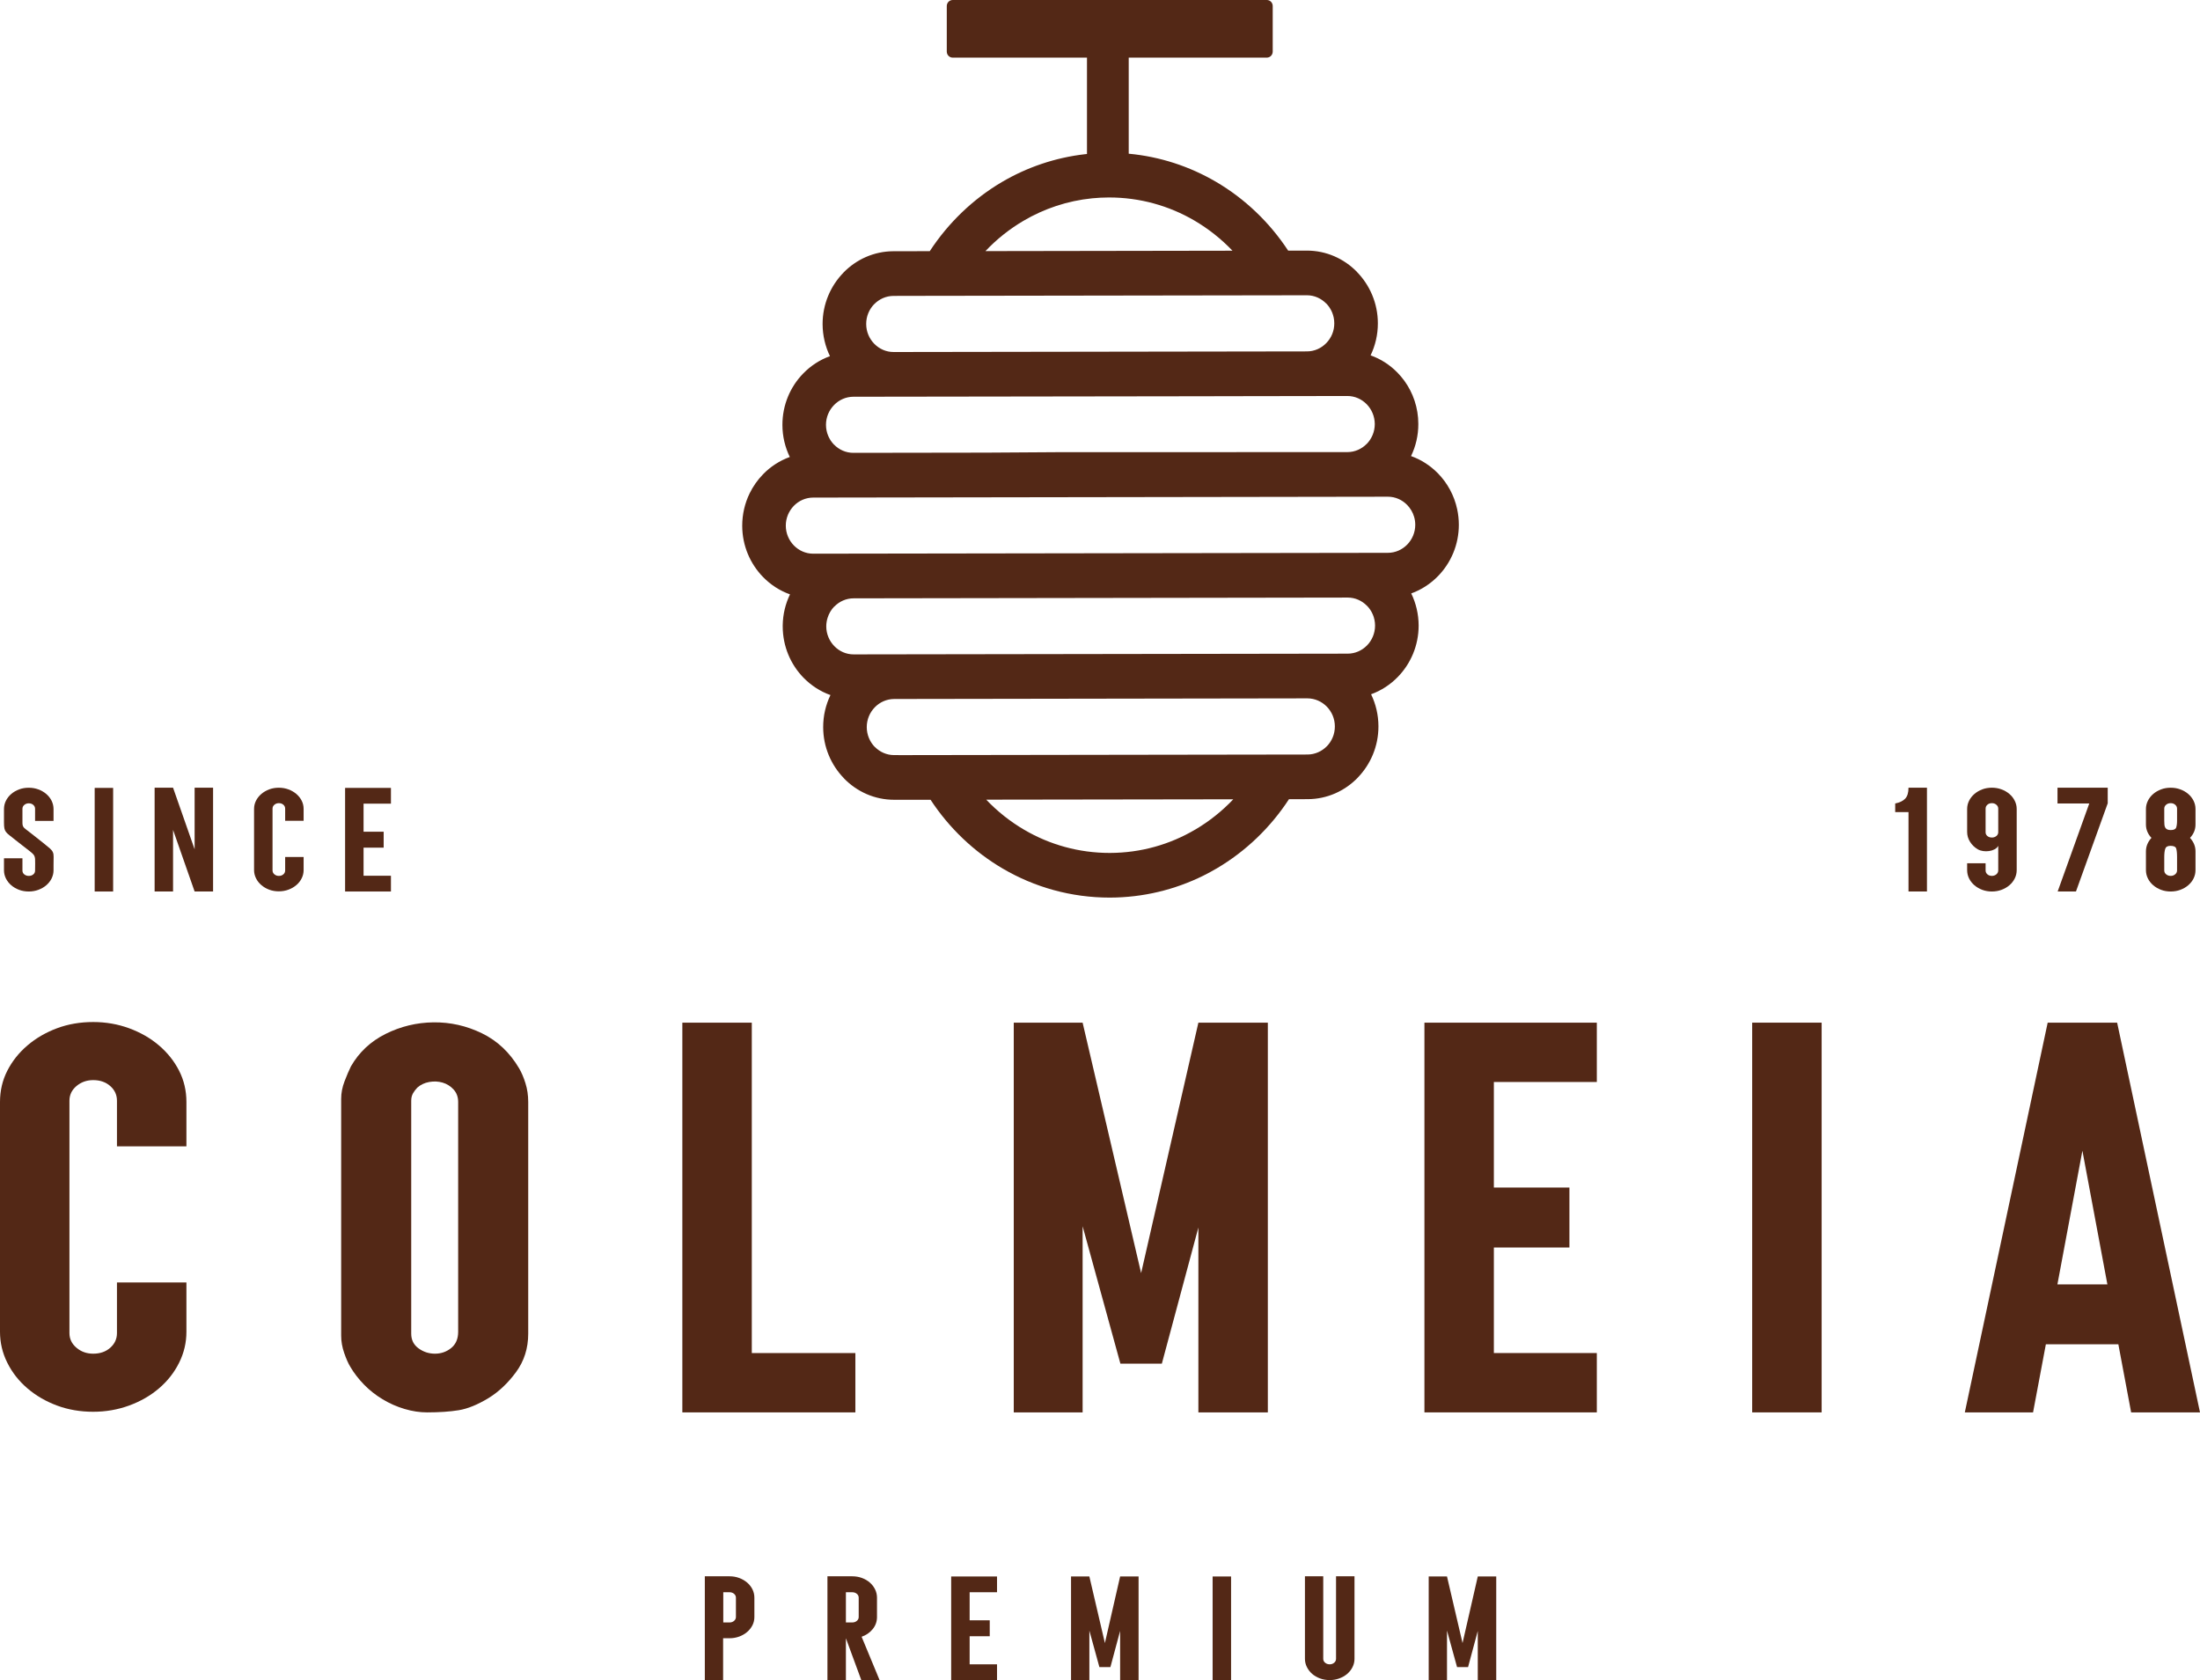 <svg width="110" height="84" viewBox="0 0 110 84" fill="none" xmlns="http://www.w3.org/2000/svg">
<path d="M7.95 52.27C7.524 51.906 7.026 51.62 6.458 51.411C5.889 51.203 5.29 51.099 4.66 51.099C4.01 51.099 3.406 51.203 2.848 51.411C2.289 51.62 1.797 51.906 1.371 52.27C0.944 52.635 0.609 53.056 0.365 53.535C0.121 54.014 0 54.534 0 55.096V66.588C0 67.13 0.121 67.645 0.365 68.133C0.609 68.623 0.944 69.05 1.371 69.414C1.797 69.779 2.289 70.065 2.848 70.273C3.406 70.481 4.01 70.585 4.66 70.585C5.29 70.585 5.889 70.481 6.458 70.273C7.026 70.065 7.524 69.779 7.95 69.414C8.377 69.05 8.712 68.623 8.956 68.133C9.199 67.645 9.321 67.13 9.321 66.588V64.121H5.848V66.65C5.848 66.942 5.737 67.186 5.513 67.384C5.29 67.582 5.006 67.681 4.66 67.681C4.335 67.681 4.056 67.582 3.823 67.384C3.589 67.186 3.472 66.942 3.472 66.65V55.033C3.472 54.742 3.589 54.498 3.823 54.3C4.056 54.103 4.335 54.003 4.66 54.003C5.006 54.003 5.29 54.103 5.513 54.3C5.737 54.498 5.848 54.742 5.848 55.033V57.314H9.321V55.096C9.321 54.534 9.199 54.014 8.956 53.535C8.712 53.056 8.377 52.635 7.95 52.27Z" fill="#532816"/>
<path d="M25.953 53.41C25.486 52.619 24.867 52.036 24.095 51.661C23.323 51.286 22.516 51.105 21.674 51.115C20.831 51.125 20.033 51.318 19.282 51.692C18.53 52.067 17.952 52.609 17.546 53.317C17.444 53.524 17.338 53.774 17.226 54.066C17.114 54.358 17.058 54.648 17.058 54.94V66.775C17.058 67.067 17.109 67.359 17.211 67.65C17.312 67.941 17.413 68.17 17.516 68.337C17.698 68.648 17.927 68.945 18.201 69.227C18.475 69.508 18.784 69.752 19.13 69.96C19.475 70.169 19.841 70.33 20.226 70.444C20.613 70.559 20.988 70.616 21.354 70.616C21.963 70.616 22.491 70.58 22.938 70.507C23.385 70.434 23.882 70.231 24.431 69.898C24.938 69.586 25.395 69.154 25.802 68.602C26.207 68.05 26.411 67.41 26.411 66.682V55.096C26.411 54.764 26.365 54.451 26.273 54.159C26.183 53.868 26.076 53.618 25.953 53.41ZM22.908 66.588C22.908 66.942 22.79 67.212 22.557 67.4C22.323 67.587 22.055 67.681 21.75 67.681C21.445 67.681 21.171 67.593 20.928 67.415C20.684 67.239 20.561 66.994 20.561 66.682V55.033C20.561 54.889 20.592 54.764 20.653 54.659C20.714 54.555 20.785 54.461 20.866 54.378C21.029 54.233 21.227 54.139 21.46 54.097C21.694 54.055 21.918 54.066 22.131 54.128C22.344 54.191 22.527 54.305 22.679 54.472C22.831 54.639 22.908 54.847 22.908 55.096V66.588Z" fill="#532816"/>
<path d="M42.769 67.65H37.59V51.131H34.117V70.616H42.769V67.65Z" fill="#532816"/>
<path d="M57.056 63.652L54.131 51.131H50.688V70.616H54.131V61.31L56.02 68.18H58.092L59.919 61.373V70.616H63.392V51.131H59.919L57.056 63.652Z" fill="#532816"/>
<path d="M71.221 70.616H79.841V67.649H74.693V62.372H78.471V59.374H74.693V54.097H79.841V51.131H71.221V70.616Z" fill="#532816"/>
<path d="M91.082 51.13H87.609V70.616H91.082V51.13Z" fill="#532816"/>
<path d="M105.857 51.13H102.384L98.241 70.616H101.653L102.293 67.212H105.918L106.557 70.616H110L105.857 51.13ZM102.871 64.215L104.12 57.532L105.369 64.215H102.871Z" fill="#532816"/>
<path d="M71.904 28.801C72.545 28.143 72.943 27.234 72.942 26.233C72.941 25.966 72.912 25.71 72.859 25.461C72.711 24.768 72.37 24.149 71.896 23.665C71.521 23.283 71.063 22.982 70.552 22.803C70.787 22.317 70.918 21.773 70.916 21.196C70.916 20.387 70.654 19.638 70.215 19.034C70.11 18.891 69.996 18.756 69.873 18.63C69.498 18.245 69.041 17.948 68.53 17.767C68.763 17.282 68.894 16.736 68.893 16.161C68.891 15.162 68.491 14.255 67.848 13.597L67.848 13.593C67.204 12.935 66.318 12.528 65.341 12.53L64.409 12.532C63.478 11.115 62.239 9.931 60.793 9.086C59.485 8.322 58.008 7.831 56.436 7.685V2.881H63.342C63.505 2.881 63.636 2.745 63.636 2.579V0.302C63.636 0.135 63.505 0 63.342 0H47.634C47.47 0 47.339 0.135 47.339 0.302V2.579C47.339 2.745 47.47 2.881 47.634 2.881H54.349V7.699C54.315 7.703 54.281 7.706 54.247 7.71C52.749 7.882 51.343 8.367 50.093 9.102C48.65 9.953 47.415 11.14 46.488 12.558L44.672 12.561C43.696 12.563 42.809 12.973 42.168 13.634L42.168 13.637C41.526 14.296 41.129 15.205 41.13 16.204C41.132 16.778 41.264 17.324 41.498 17.808C40.989 17.99 40.532 18.29 40.159 18.675C39.516 19.334 39.12 20.243 39.121 21.244C39.121 21.819 39.255 22.364 39.49 22.848C38.981 23.032 38.522 23.33 38.149 23.716C37.879 23.995 37.652 24.317 37.479 24.672C37.243 25.158 37.111 25.707 37.111 26.286C37.112 27.287 37.513 28.196 38.157 28.854C38.532 29.237 38.99 29.536 39.5 29.717C39.273 30.188 39.143 30.713 39.136 31.269L39.136 31.321C39.138 32.324 39.537 33.233 40.18 33.889C40.554 34.27 41.013 34.571 41.523 34.752C41.29 35.236 41.157 35.781 41.159 36.356C41.16 37.355 41.561 38.262 42.203 38.918L42.205 38.924C42.847 39.582 43.735 39.989 44.711 39.987L46.528 39.986C47.458 41.403 48.697 42.585 50.144 43.431C51.723 44.356 53.549 44.879 55.494 44.878C57.163 44.874 58.746 44.482 60.159 43.785C60.391 43.67 60.619 43.545 60.843 43.414C62.286 42.563 63.522 41.378 64.448 39.959L65.38 39.956C66.358 39.956 67.244 39.544 67.884 38.886L67.885 38.882C68.526 38.223 68.924 37.312 68.922 36.316C68.921 35.741 68.789 35.196 68.554 34.712C69.064 34.527 69.52 34.228 69.893 33.843C70.534 33.185 70.932 32.275 70.932 31.275C70.93 30.701 70.797 30.154 70.562 29.67C71.071 29.487 71.53 29.185 71.904 28.801ZM51.177 11.038C52.204 10.434 53.367 10.04 54.608 9.915C54.883 9.888 55.162 9.874 55.444 9.873C57 9.871 58.457 10.29 59.715 11.024C60.42 11.437 61.062 11.946 61.624 12.535L49.272 12.555C49.831 11.963 50.472 11.452 51.177 11.038ZM43.708 15.208L43.71 15.209C43.958 14.954 44.3 14.796 44.676 14.795L45.187 14.793L65.362 14.763C65.73 14.767 66.065 14.925 66.31 15.175L66.312 15.172C66.56 15.428 66.714 15.777 66.714 16.165C66.716 16.55 66.562 16.9 66.313 17.155C66.066 17.409 65.724 17.569 65.348 17.569L44.679 17.6C44.304 17.601 43.962 17.443 43.713 17.188C43.465 16.935 43.31 16.584 43.31 16.2C43.308 15.814 43.462 15.461 43.708 15.208ZM41.701 20.252C41.949 19.996 42.291 19.838 42.666 19.836L60.523 19.811V19.81L67.368 19.799C67.743 19.798 68.086 19.957 68.334 20.21C68.583 20.465 68.737 20.816 68.739 21.2C68.739 21.586 68.587 21.936 68.339 22.192L68.337 22.191C68.089 22.444 67.747 22.604 67.372 22.604L61.825 22.605V22.606H59.1V22.606L53.175 22.606L49.477 22.63L49.325 22.631L42.669 22.641C42.295 22.642 41.953 22.486 41.703 22.23L41.702 22.233C41.455 21.978 41.3 21.628 41.299 21.241C41.299 20.857 41.453 20.506 41.701 20.252ZM59.779 41.467L59.758 41.478C58.503 42.219 57.047 42.642 55.49 42.645C53.936 42.646 52.478 42.227 51.221 41.493C50.516 41.081 49.873 40.572 49.311 39.981L61.664 39.963C61.108 40.549 60.474 41.056 59.779 41.467ZM66.344 37.311L66.343 37.31C66.094 37.563 65.752 37.723 65.377 37.724L45.22 37.754L44.708 37.753C44.334 37.754 43.992 37.598 43.742 37.344L43.74 37.347C43.492 37.091 43.339 36.74 43.338 36.355C43.338 35.967 43.491 35.62 43.739 35.364C43.987 35.108 44.329 34.951 44.704 34.948L65.372 34.916C65.748 34.918 66.091 35.076 66.34 35.329C66.588 35.584 66.743 35.933 66.743 36.319C66.744 36.704 66.591 37.056 66.344 37.311ZM68.352 32.268C68.104 32.521 67.762 32.681 67.386 32.681L42.684 32.718C42.309 32.719 41.967 32.563 41.719 32.308C41.47 32.054 41.314 31.703 41.313 31.318C41.314 31.165 41.337 31.02 41.382 30.882C41.449 30.669 41.563 30.479 41.712 30.325L41.715 30.329C41.963 30.073 42.305 29.915 42.681 29.915L67.382 29.877C67.757 29.875 68.1 30.034 68.349 30.289L68.35 30.287C68.598 30.541 68.752 30.89 68.753 31.277C68.753 31.662 68.6 32.014 68.352 32.268ZM69.396 27.64L40.661 27.683C40.285 27.684 39.944 27.526 39.694 27.272C39.445 27.017 39.291 26.666 39.29 26.283C39.289 25.898 39.443 25.548 39.691 25.292C39.939 25.036 40.282 24.879 40.657 24.878L69.392 24.834C69.767 24.833 70.109 24.991 70.359 25.247C70.516 25.408 70.637 25.61 70.703 25.832C70.742 25.959 70.762 26.096 70.763 26.236C70.763 26.62 70.61 26.971 70.362 27.226C70.113 27.481 69.772 27.639 69.396 27.64Z" fill="#532816"/>
<path d="M53.175 22.605V22.606C53.175 22.606 53.176 22.606 53.176 22.605H53.175Z" fill="#532816"/>
<path d="M60.715 19.813C60.716 19.812 60.717 19.811 60.717 19.81L60.523 19.81L60.523 19.813H60.715Z" fill="#532816"/>
<path d="M95.258 39.932C95.148 40.048 94.982 40.128 94.76 40.172V40.604H95.425V44.573H96.348V39.383H95.425C95.425 39.633 95.37 39.815 95.258 39.932Z" fill="#532816"/>
<path d="M98.721 44.261C98.835 44.358 98.965 44.434 99.114 44.49C99.262 44.545 99.422 44.573 99.596 44.573C99.763 44.573 99.923 44.545 100.073 44.49C100.224 44.434 100.357 44.358 100.47 44.261C100.584 44.164 100.673 44.051 100.737 43.921C100.802 43.791 100.835 43.651 100.835 43.502V40.446C100.835 40.303 100.802 40.166 100.737 40.036C100.673 39.905 100.584 39.792 100.47 39.696C100.357 39.598 100.224 39.522 100.073 39.466C99.923 39.411 99.763 39.383 99.596 39.383C99.422 39.383 99.262 39.411 99.114 39.466C98.965 39.522 98.835 39.598 98.721 39.696C98.608 39.792 98.519 39.905 98.454 40.036C98.389 40.166 98.357 40.303 98.357 40.446V41.592C98.357 41.769 98.405 41.935 98.502 42.09C98.6 42.245 98.729 42.37 98.891 42.464C98.967 42.508 99.054 42.537 99.154 42.551C99.254 42.565 99.354 42.565 99.454 42.551C99.554 42.537 99.645 42.508 99.729 42.464C99.813 42.42 99.874 42.361 99.912 42.29V43.518C99.912 43.596 99.88 43.66 99.818 43.714C99.756 43.766 99.681 43.792 99.596 43.792C99.504 43.792 99.429 43.766 99.369 43.714C99.309 43.66 99.28 43.596 99.28 43.518V43.161H98.357V43.502C98.357 43.651 98.389 43.791 98.454 43.921C98.519 44.051 98.608 44.164 98.721 44.261ZM99.818 41.8C99.756 41.849 99.681 41.875 99.596 41.875C99.504 41.875 99.429 41.849 99.369 41.8C99.309 41.75 99.28 41.686 99.28 41.608V40.43C99.28 40.352 99.309 40.288 99.369 40.235C99.429 40.182 99.504 40.156 99.596 40.156C99.681 40.156 99.756 40.182 99.818 40.235C99.88 40.288 99.912 40.352 99.912 40.43V41.608C99.912 41.686 99.88 41.75 99.818 41.8Z" fill="#532816"/>
<path d="M102.883 44.573H103.798L105.386 40.164V39.383H102.875V40.173H104.463L102.883 44.573Z" fill="#532816"/>
<path d="M107.662 44.261C107.775 44.358 107.906 44.434 108.055 44.49C108.203 44.545 108.364 44.573 108.537 44.573C108.704 44.573 108.864 44.545 109.015 44.49C109.165 44.434 109.298 44.358 109.411 44.261C109.524 44.164 109.614 44.051 109.678 43.921C109.743 43.791 109.775 43.651 109.775 43.502V42.563C109.775 42.436 109.751 42.316 109.703 42.202C109.654 42.089 109.586 41.985 109.5 41.891C109.586 41.803 109.654 41.701 109.703 41.588C109.751 41.475 109.775 41.354 109.775 41.227V40.446C109.775 40.303 109.743 40.166 109.678 40.036C109.614 39.906 109.524 39.792 109.411 39.695C109.298 39.598 109.165 39.522 109.015 39.467C108.864 39.411 108.704 39.384 108.537 39.384C108.364 39.384 108.203 39.411 108.055 39.467C107.906 39.522 107.775 39.598 107.662 39.695C107.548 39.792 107.459 39.906 107.395 40.036C107.33 40.166 107.297 40.303 107.297 40.446V41.227C107.297 41.354 107.322 41.475 107.37 41.588C107.419 41.701 107.486 41.803 107.573 41.891C107.486 41.985 107.419 42.089 107.37 42.202C107.322 42.316 107.297 42.436 107.297 42.563V43.502C107.297 43.651 107.33 43.791 107.395 43.921C107.459 44.051 107.548 44.164 107.662 44.261ZM108.213 40.43C108.213 40.352 108.243 40.288 108.306 40.235C108.367 40.182 108.445 40.156 108.537 40.156C108.623 40.156 108.697 40.182 108.759 40.235C108.821 40.288 108.853 40.352 108.853 40.43V41.035C108.853 41.18 108.837 41.293 108.808 41.376C108.778 41.459 108.688 41.501 108.537 41.501C108.461 41.501 108.402 41.49 108.359 41.468C108.315 41.445 108.283 41.415 108.261 41.376C108.24 41.338 108.226 41.289 108.221 41.231C108.215 41.173 108.213 41.108 108.213 41.035V40.43ZM108.213 42.854C108.213 42.677 108.229 42.539 108.261 42.439C108.294 42.339 108.38 42.29 108.521 42.29C108.683 42.29 108.778 42.332 108.808 42.419C108.837 42.504 108.853 42.65 108.853 42.854V43.518C108.853 43.596 108.821 43.661 108.759 43.713C108.697 43.766 108.623 43.792 108.537 43.792C108.445 43.792 108.367 43.766 108.306 43.713C108.243 43.661 108.213 43.596 108.213 43.518V42.854Z" fill="#532816"/>
<path d="M37.355 79.123C37.242 79.026 37.109 78.95 36.958 78.894C36.807 78.839 36.648 78.811 36.48 78.811H35.241V84H36.156V81.908H36.48C36.648 81.908 36.807 81.88 36.958 81.825C37.109 81.77 37.242 81.693 37.355 81.596C37.468 81.5 37.557 81.387 37.622 81.261C37.687 81.133 37.719 80.994 37.719 80.846V79.882C37.719 79.733 37.687 79.593 37.622 79.463C37.557 79.332 37.468 79.22 37.355 79.123ZM36.796 80.846C36.796 80.922 36.764 80.988 36.703 81.04C36.64 81.093 36.566 81.119 36.48 81.119H36.164V79.608H36.48C36.566 79.608 36.64 79.635 36.703 79.687C36.764 79.739 36.796 79.804 36.796 79.882V80.846Z" fill="#532816"/>
<path d="M43.636 81.451C43.779 81.274 43.85 81.072 43.85 80.846V79.882C43.85 79.733 43.817 79.593 43.753 79.463C43.688 79.332 43.6 79.22 43.49 79.123C43.379 79.026 43.248 78.95 43.097 78.894C42.946 78.839 42.784 78.811 42.611 78.811H41.372V84H42.295V81.908L43.065 84H43.979L43.081 81.834C43.307 81.755 43.492 81.628 43.636 81.451ZM42.935 80.846C42.935 80.922 42.904 80.988 42.842 81.04C42.779 81.093 42.703 81.119 42.611 81.119H42.295V79.608H42.611C42.703 79.608 42.779 79.635 42.842 79.687C42.904 79.739 42.935 79.804 42.935 79.882V80.846Z" fill="#532816"/>
<path d="M47.559 84H49.851V83.212H48.482V81.808H49.487V81.011H48.482V79.608H49.851V78.82H47.559V84Z" fill="#532816"/>
<path d="M55.245 82.149L54.468 78.82H53.552V84H54.468V81.526L54.97 83.352H55.52L56.006 81.542V84H56.929V78.82H56.006L55.245 82.149Z" fill="#532816"/>
<path d="M61.554 78.82H60.631V84H61.554V78.82Z" fill="#532816"/>
<path d="M66.802 82.937C66.802 83.015 66.771 83.08 66.709 83.132C66.647 83.185 66.573 83.212 66.486 83.212C66.394 83.212 66.317 83.185 66.255 83.132C66.193 83.08 66.162 83.015 66.162 82.937V78.811H65.247V82.937C65.247 83.082 65.279 83.218 65.344 83.348C65.409 83.479 65.496 83.592 65.607 83.689C65.718 83.786 65.849 83.862 66 83.917C66.151 83.972 66.313 84 66.486 84C66.654 84 66.812 83.972 66.964 83.917C67.115 83.862 67.248 83.786 67.361 83.689C67.474 83.592 67.563 83.479 67.628 83.348C67.693 83.218 67.725 83.082 67.725 82.937V78.811H66.802V82.937Z" fill="#532816"/>
<path d="M73.127 82.149L72.35 78.82H71.435V84H72.35V81.526L72.853 83.352H73.403L73.889 81.542V84H74.812V78.82H73.889L73.127 82.149Z" fill="#532816"/>
<path d="M0.563 44.262C0.677 44.359 0.807 44.434 0.956 44.49C1.104 44.545 1.265 44.573 1.438 44.573C1.605 44.573 1.765 44.545 1.916 44.49C2.066 44.434 2.199 44.359 2.312 44.262C2.426 44.165 2.515 44.051 2.58 43.922C2.644 43.791 2.677 43.654 2.677 43.51V43.253C2.677 43.071 2.679 42.934 2.681 42.842C2.684 42.75 2.671 42.673 2.644 42.61C2.617 42.546 2.569 42.484 2.499 42.423C2.428 42.362 2.318 42.27 2.167 42.149L1.568 41.676C1.443 41.576 1.35 41.504 1.288 41.46C1.226 41.415 1.183 41.371 1.158 41.326C1.134 41.282 1.122 41.226 1.122 41.157V40.439C1.122 40.361 1.153 40.296 1.215 40.244C1.277 40.19 1.352 40.164 1.438 40.164C1.53 40.164 1.605 40.19 1.665 40.244C1.725 40.296 1.754 40.361 1.754 40.439V41.044H2.677V40.455C2.677 40.306 2.644 40.166 2.58 40.036C2.515 39.906 2.426 39.793 2.312 39.696C2.199 39.599 2.066 39.523 1.916 39.468C1.765 39.412 1.605 39.385 1.438 39.385C1.265 39.385 1.104 39.412 0.956 39.468C0.807 39.523 0.677 39.599 0.563 39.696C0.45 39.793 0.361 39.906 0.296 40.036C0.231 40.166 0.199 40.306 0.199 40.455V41.119C0.199 41.246 0.205 41.345 0.219 41.414C0.232 41.483 0.26 41.544 0.3 41.597C0.341 41.65 0.398 41.705 0.474 41.763C0.55 41.821 0.65 41.9 0.774 42L1.122 42.273C1.247 42.373 1.347 42.452 1.426 42.509C1.504 42.568 1.568 42.619 1.616 42.664C1.665 42.708 1.698 42.75 1.717 42.792C1.736 42.833 1.749 42.885 1.754 42.946C1.759 43.007 1.76 43.082 1.758 43.174C1.755 43.266 1.754 43.383 1.754 43.527C1.754 43.604 1.725 43.668 1.665 43.718C1.605 43.768 1.53 43.793 1.438 43.793C1.352 43.793 1.277 43.768 1.215 43.718C1.153 43.668 1.122 43.604 1.122 43.527V42.913H0.199V43.51C0.199 43.654 0.231 43.791 0.296 43.922C0.361 44.051 0.45 44.165 0.563 44.262Z" fill="#532816"/>
<path d="M5.657 39.393H4.734V44.573H5.657V39.393Z" fill="#532816"/>
<path d="M9.731 42.464L8.653 39.384H7.731V44.573H8.653V41.493L9.731 44.573H10.654V39.384H9.731V42.464Z" fill="#532816"/>
<path d="M14.817 39.695C14.703 39.599 14.571 39.523 14.42 39.467C14.269 39.412 14.109 39.384 13.942 39.384C13.769 39.384 13.609 39.412 13.46 39.467C13.312 39.523 13.181 39.599 13.068 39.695C12.954 39.793 12.865 39.904 12.801 40.032C12.736 40.159 12.703 40.297 12.703 40.447V43.502C12.703 43.646 12.736 43.783 12.801 43.913C12.865 44.044 12.954 44.156 13.068 44.253C13.181 44.35 13.312 44.426 13.46 44.482C13.609 44.537 13.769 44.565 13.942 44.565C14.109 44.565 14.269 44.537 14.42 44.482C14.571 44.426 14.703 44.35 14.817 44.253C14.93 44.156 15.019 44.044 15.084 43.913C15.149 43.783 15.181 43.646 15.181 43.502V42.846H14.258V43.518C14.258 43.596 14.229 43.661 14.169 43.714C14.109 43.767 14.034 43.793 13.942 43.793C13.856 43.793 13.782 43.767 13.72 43.714C13.657 43.661 13.627 43.596 13.627 43.518V40.431C13.627 40.353 13.657 40.288 13.72 40.235C13.782 40.182 13.856 40.156 13.942 40.156C14.034 40.156 14.109 40.182 14.169 40.235C14.229 40.288 14.258 40.353 14.258 40.431V41.036H15.181V40.447C15.181 40.297 15.149 40.159 15.084 40.032C15.019 39.904 14.93 39.793 14.817 39.695Z" fill="#532816"/>
<path d="M19.547 43.785H18.178V42.381H19.183V41.584H18.178V40.181H19.547V39.393H17.255V44.573H19.547V43.785Z" fill="#532816"/>
</svg>
